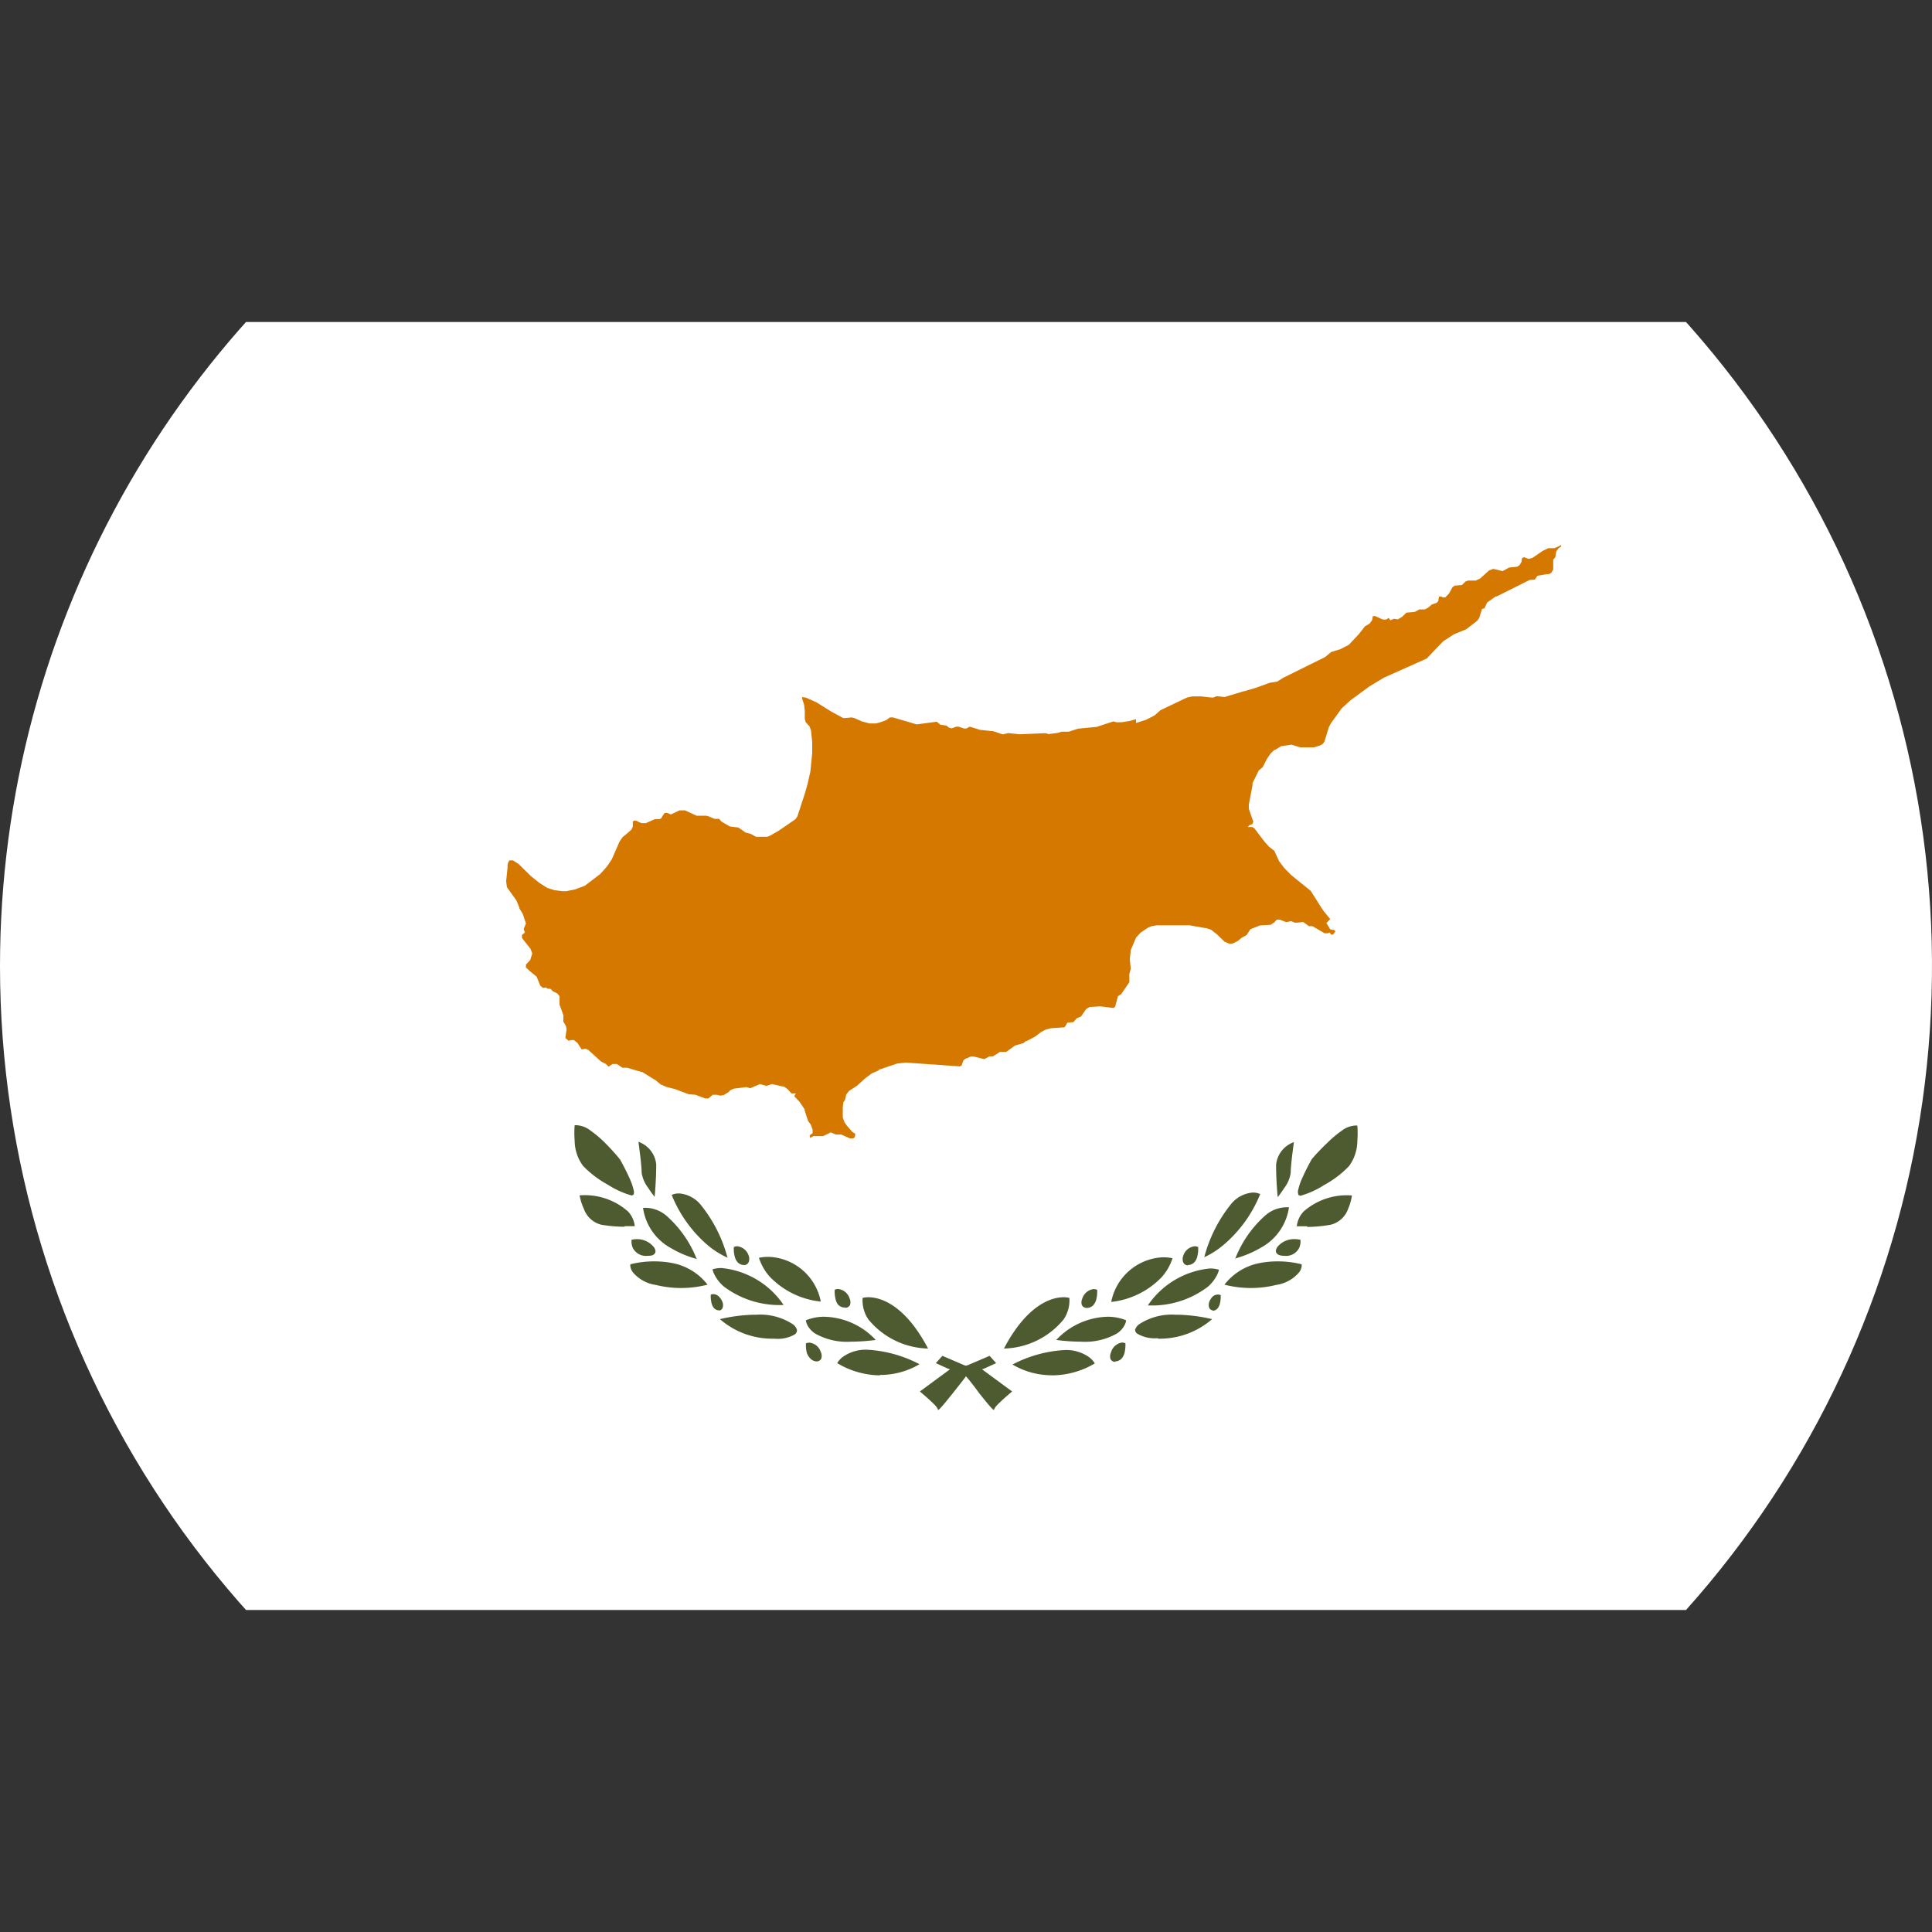 <svg xmlns="http://www.w3.org/2000/svg" xmlns:xlink="http://www.w3.org/1999/xlink" width="18" height="18" viewBox="0 0 18 18"><rect x="0" y="0" width="18" height="18" fill="#333333" stroke="none"/><defs><clipPath id="a"><path d="M9,0A9,9,0,1,1,0,9,9,9,0,0,1,9,0Z" transform="translate(917 161)" fill="#af8080"/></clipPath></defs><g transform="translate(-917 -161)" clip-path="url(#a)"><g transform="translate(917 164)"><rect width="18" height="12" fill="#fff"/><path d="M9.262,10.135l-.007,0,0,0a.43.43,0,0,1-.032-.033c-.027-.03-.062-.075-.094-.114C9.065,9.9,9.013,9.836,9,9.824L8.988,9.8l-.155-.048L8.719,9.7l.061-.068.208.089.155.032.287.211h0s-.042.035-.083.072c-.018.017-.041.038-.058.056a.221.221,0,0,0-.019.023l-.009.018M8.2,9.814A.793.793,0,0,1,7.8,9.7h0a.2.2,0,0,1,.058-.062.369.369,0,0,1,.222-.063h0a1.187,1.187,0,0,1,.487.135.72.72,0,0,1-.371.1h0Zm-.587-.13a.085.085,0,0,1-.063-.027A.129.129,0,0,1,7.516,9.6a.293.293,0,0,1-.007-.084.087.087,0,0,1,.031-.007h0a.126.126,0,0,1,.107.087.087.087,0,0,1,.005.061.048.048,0,0,1-.047.027Zm1.034-.12a.74.74,0,0,1-.557-.272.314.314,0,0,1-.053-.2h0a.231.231,0,0,1,.053-.006c.092,0,.329.046.556.477h0ZM7.93,9.5a.6.6,0,0,1-.336-.076.206.206,0,0,1-.074-.083.135.135,0,0,1-.012-.04.454.454,0,0,1,.155-.033h.023a.676.676,0,0,1,.473.216h0A1.8,1.8,0,0,1,7.93,9.5Zm-.718-.028a.743.743,0,0,1-.505-.182h0a1.57,1.57,0,0,1,.31-.041h.03a.554.554,0,0,1,.334.085.1.1,0,0,1,.044.056.046.046,0,0,1-.021.043.318.318,0,0,1-.179.04H7.212ZM6.7,9.208a.064.064,0,0,1-.05-.023.117.117,0,0,1-.022-.05.286.286,0,0,1-.006-.073h0a.06.06,0,0,1,.024-.005h0a.076.076,0,0,1,.052.023.139.139,0,0,1,.034.053.081.081,0,0,1,0,.053.038.038,0,0,1-.036.024Zm1.171-.026a.085.085,0,0,1-.063-.027A.129.129,0,0,1,7.784,9.1a.293.293,0,0,1-.007-.084.087.087,0,0,1,.031-.007h0a.126.126,0,0,1,.107.087.087.087,0,0,1,.005.061.048.048,0,0,1-.047.027Zm-.57-.024a.859.859,0,0,1-.56-.174.366.366,0,0,1-.085-.109.233.233,0,0,1-.018-.049h0a.269.269,0,0,1,.078-.012h.007a.791.791,0,0,1,.577.343h0Zm.342-.032a.767.767,0,0,1-.472-.232.484.484,0,0,1-.1-.175.372.372,0,0,1,.078-.009H7.17a.514.514,0,0,1,.477.416h0ZM6.347,9a.987.987,0,0,1-.239-.029.341.341,0,0,1-.214-.12A.126.126,0,0,1,5.873,8.8a.086.086,0,0,1,0-.021h0a.9.9,0,0,1,.209-.027H6.1a.876.876,0,0,1,.171.017.543.543,0,0,1,.321.2h0A.993.993,0,0,1,6.347,9Zm.588-.214a.085.085,0,0,1-.063-.026.13.13,0,0,1-.028-.058.288.288,0,0,1-.007-.084.087.087,0,0,1,.031-.007h0a.126.126,0,0,1,.107.087.085.085,0,0,1,0,.061.047.047,0,0,1-.046.028ZM6.493,8.73a.965.965,0,0,1-.239-.1.508.508,0,0,1-.263-.377h0l.026,0h.007a.307.307,0,0,1,.183.072,1.046,1.046,0,0,1,.287.413Zm.289-.011A.781.781,0,0,1,6.592,8.6a1.215,1.215,0,0,1-.334-.467.154.154,0,0,1,.058-.014h.015a.29.29,0,0,1,.2.109,1.318,1.318,0,0,1,.248.493h0ZM6.034,8.7a.137.137,0,0,1-.139-.075.156.156,0,0,1-.011-.074h0a.212.212,0,0,1,.048-.006h0a.2.2,0,0,1,.162.077c.005.008.021.034.008.054S6.07,8.7,6.034,8.7ZM5.82,8.429A1.278,1.278,0,0,1,5.6,8.41a.231.231,0,0,1-.16-.147A.511.511,0,0,1,5.4,8.137h0a.607.607,0,0,1,.45.149.234.234,0,0,1,.064.138h0s-.038,0-.095,0ZM6.1,8.152s-.031-.038-.061-.085a.306.306,0,0,1-.061-.142c0-.04-.009-.125-.015-.172s-.014-.111-.015-.115h0a.249.249,0,0,1,.166.212c0,.15-.015.3-.015.3h0ZM5.89,8.138H5.885a.814.814,0,0,1-.221-.1.946.946,0,0,1-.232-.176.4.4,0,0,1-.078-.235.872.872,0,0,1,0-.143.083.083,0,0,1,.026,0,.232.232,0,0,1,.124.051,1,1,0,0,1,.13.11,1.988,1.988,0,0,1,.144.159h0c.005.01.051.091.086.171a.551.551,0,0,1,.04.115.062.062,0,0,1,0,.036.018.018,0,0,1-.008.009l-.009,0Z" fill="#4e5b31"/><path d="M9.262-10.135l-.007,0,0,0a.43.43,0,0,0-.032.033c-.027.03-.062.075-.094.114-.062.078-.114.145-.123.157L8.988-9.8l-.155.048L8.719-9.7l.061.068.208-.089.155-.032.287-.211h0s-.042-.035-.083-.072c-.018-.017-.041-.038-.058-.056a.221.221,0,0,1-.019-.023l-.009-.018M8.2-9.814a.793.793,0,0,0-.4.111h0a.2.2,0,0,0,.058.062.369.369,0,0,0,.222.063h0a1.187,1.187,0,0,0,.487-.135.72.72,0,0,0-.371-.1h0Zm-.587.13a.085.085,0,0,0-.063.027.129.129,0,0,0-.028.058.293.293,0,0,0-.007.084.087.087,0,0,0,.031.007h0A.126.126,0,0,0,7.649-9.6a.087.087,0,0,0,.005-.061.048.048,0,0,0-.047-.027Zm1.034.12a.74.74,0,0,0-.557.272.314.314,0,0,0-.053.2h0a.231.231,0,0,0,.053.006c.092,0,.329-.046.556-.477h0ZM7.93-9.5a.6.6,0,0,0-.336.076.206.206,0,0,0-.074.083.135.135,0,0,0-.012.04.454.454,0,0,0,.155.033h.023a.676.676,0,0,0,.473-.216h0A1.8,1.8,0,0,0,7.93-9.5Zm-.718.028a.743.743,0,0,0-.505.182h0a1.57,1.57,0,0,0,.31.041h.03a.554.554,0,0,0,.334-.085.1.1,0,0,0,.044-.056A.046.046,0,0,0,7.4-9.428a.318.318,0,0,0-.179-.04H7.212Zm-.507.26a.064.064,0,0,0-.05.023.117.117,0,0,0-.022.05.286.286,0,0,0-.006.073h0a.06.06,0,0,0,.024.005h0A.076.076,0,0,0,6.7-9.078a.139.139,0,0,0,.034-.053.081.081,0,0,0,0-.053A.038.038,0,0,0,6.7-9.208Zm1.171.026a.085.085,0,0,0-.063.027.129.129,0,0,0-.028.058.293.293,0,0,0-.007.084.087.087,0,0,0,.031.007h0a.126.126,0,0,0,.107-.087.087.087,0,0,0,.005-.061.048.048,0,0,0-.047-.027Zm-.57.024a.859.859,0,0,0-.56.174.366.366,0,0,0-.085.109.233.233,0,0,0-.018.049h0a.269.269,0,0,0,.078.012h.007a.791.791,0,0,0,.577-.343h0Zm.342.032a.767.767,0,0,0-.472.232.484.484,0,0,0-.1.175.372.372,0,0,0,.078.009H7.17a.514.514,0,0,0,.477-.416h0ZM6.347-9a.987.987,0,0,0-.239.029.341.341,0,0,0-.214.12.126.126,0,0,0-.021.051.086.086,0,0,0,0,.021h0a.9.9,0,0,0,.209.027H6.1a.876.876,0,0,0,.171-.017.543.543,0,0,0,.321-.2h0A.993.993,0,0,0,6.347-9Zm.588.214a.085.085,0,0,0-.063.026.13.13,0,0,0-.028.058.288.288,0,0,0-.007.084.087.087,0,0,0,.031.007h0A.126.126,0,0,0,6.976-8.7a.085.085,0,0,0,0-.061.047.047,0,0,0-.046-.028Zm-.442.061a.965.965,0,0,0-.239.1.508.508,0,0,0-.263.377h0l.026,0h.007a.307.307,0,0,0,.183-.072,1.046,1.046,0,0,0,.287-.413Zm.289.011a.781.781,0,0,0-.189.122,1.215,1.215,0,0,0-.334.467.154.154,0,0,0,.058.014h.015a.29.29,0,0,0,.2-.109,1.318,1.318,0,0,0,.248-.493h0ZM6.034-8.7a.137.137,0,0,0-.139.075.156.156,0,0,0-.011.074h0a.212.212,0,0,0,.048.006h0A.2.2,0,0,0,6.1-8.619c.005-.008.021-.034.008-.054S6.07-8.7,6.034-8.7Zm-.214.269A1.278,1.278,0,0,0,5.6-8.41a.231.231,0,0,0-.16.147.511.511,0,0,0-.036.125h0a.607.607,0,0,0,.45-.149.234.234,0,0,0,.064-.138h0s-.038,0-.095,0Zm.277.276s-.031.038-.061.085a.306.306,0,0,0-.061.142c0,.04-.009.125-.015.172s-.014.111-.015.115h0a.249.249,0,0,0,.166-.212c0-.15-.015-.3-.015-.3h0Zm-.207.014H5.885a.814.814,0,0,0-.221.1.946.946,0,0,0-.232.176.4.4,0,0,0-.078.235.872.872,0,0,0,0,.143.083.083,0,0,0,.026,0,.232.232,0,0,0,.124-.051,1,1,0,0,0,.13-.11A1.988,1.988,0,0,0,5.779-7.8h0c.005-.01.051-.091.086-.171a.551.551,0,0,0,.04-.115.062.062,0,0,0,0-.036A.018.018,0,0,0,5.9-8.136l-.009,0Z" transform="translate(18) rotate(180)" fill="#4e5b31"/><path d="M14.543,2.079,14.5,2.1l-.018.007-.057,0-.053.026-.095.065,0,0-.035.009L14.2,2.191l-.019.008-.006.038-.018.028-.022.015-.076.008L14,2.321,13.912,2.3l-.039.015-.082.074-.042.02h-.015l-.056,0-.023.008-.035.034-.066.005-.021.014L13.5,2.53l-.035.036-.02,0-.022-.008-.016,0-.007.042-.016.017-.044.015-.035.03-.031.016h-.051l-.042.023-.078.007-.032.031-.007.007-.015.009-.025.015-.006,0-.03-.005-.035.014-.014-.022-.024.015h-.032l-.04-.018-.03-.014-.022,0-.008.039v0l-.023.031-.044.026-.006.008-.05.064-.094.1-.08.041-.083.025-.058.048-.152.075-.24.119L11.9,3.35l-.07.011-.126.046-.111.033-.006,0-.022.007-.156.047-.073-.008L11.3,3.5l-.112-.012-.078,0-.049.01-.093.044-.157.075-.052.047-.081.042-.094.03V3.7l-.033.01-.024.007-.077.012H10.4l-.026-.008h0l-.156.051-.174.017-.087.028H9.891l-.041.012-.08.01-.029-.008-.006,0-.235.01L9.393,3.83l-.051.012-.086-.029L9.13,3.8,9.1,3.79l-.066-.02-.03.017-.022,0L8.93,3.77H8.91l-.044.016-.025-.007-.024-.019-.055-.008-.034-.028-.188.025L8.49,3.734l-.171-.05H8.291l-.034.025-.051.019-.044.012-.06,0-.07-.018L7.96,3.69l-.027-.006-.059.006-.018,0-.109-.059-.141-.088L7.51,3.5l-.036-.006,0,.017.018.056.006.055,0,.051V3.7l.009.029.035.038.014.038.011.106v.107l-.017.171-.006.026-.02.089L7.5,4.389l-.071.217-.019.027-.048.033-.108.074-.08.046-.025.01-.065,0-.04,0-.05-.027-.049-.013-.065-.046L6.8,4.7l-.079-.046-.021-.025-.043,0L6.6,4.605h0L6.581,4.6l-.015,0h0l-.076,0-.071-.033L6.382,4.55l-.051,0-.053.025h0l-.027.013-.034-.014-.025,0-.028.042,0,.006-.019.01H6.1l-.02.009-.027.012h0l-.024.011-.012.005H6.007l-.013,0-.016,0L5.95,4.658l-.015-.009L5.91,4.644l-.014.01,0,.046-.012.028-.039.035L5.8,4.8l-.028.041L5.7,5.006l-.046.068-.014.016-.048.053-.043.033-.1.076-.093.035-.08.016H5.238l-.074-.01L5.1,5.273l-.073-.046-.08-.064-.116-.114-.016-.01,0,0-.036-.023H4.746l-.011.017-.006.025,0,.022-.013.127v.007l.007.052.088.123.027.065,0,.007.018.03.014.023v0l.03.09-.021.051.011.034-.027.021,0,.029.079.1.017.044-.019.061-.031.033L4.9,5.988l0,.026.036.033L5,6.1l.033.082.025.022L5.087,6.2l.016.012h.025l.024.024.016.008.025.012.02.025,0,.078.036.1v.06l.023.039.007.031-.012.081.029.026.031-.006.02,0,.033.027.039.06.039-.006.024.012L5.6,6.89l.027.014h0l.019.01.024.024.037-.025h0l.04,0,.018.012.034.023h.045l.1.03.042.011.085.053.036.022.021.017.028.023.057.024.049.012.026.006.02.008h0l.106.04L6.48,7.2l.053.02.039.014H6.6L6.64,7.2l.039,0,.032.008.031-.005.05-.031L6.8,7.16l.035-.017.119-.015.035.011L7.08,7.1l.06.017L7.192,7.1l.116.026.031.022.034.039h.042L7.4,7.213l.05.053.046.069,0,.009.033.1.025.034.017.048v.031l-.027.02,0,.012,0,0,.005.013.01-.006.019-.011.023,0,.041,0,.027,0,.043-.021.029-.014.046.02h.05l.021.009.06.027.031,0,.011-.007.007-.017,0-.02L7.94,7.545l-.051-.059-.021-.03-.016-.044,0-.056,0-.038.006-.05.014-.018.01-.039h0l0-.01.028-.037.074-.048.08-.072L8.123,7l.065-.028,0-.008.007,0,.166-.056h0L8.44,6.9l.5.035.018-.006h0l.017-.047.009-.009.006-.006.055-.024.026,0,.071.018.029.007.047-.026h.033L9.317,6.8h.042L9.375,6.8l.082-.059.079-.023L9.557,6.7l.007,0,.081-.043.052-.04.045-.024.049-.013.128-.009.026-.043L10,6.523l.033-.037.038-.015.027-.039L10.12,6.4l.032-.018.1-.006.121.015.016-.01.027-.1.029-.018.077-.112V6.075l.013-.049-.009-.088.01-.089.048-.113.042-.046.068-.046.035-.015.049-.008h.007l.012,0,.169,0s.061,0,.061,0h.056l.142.025.01,0,.048.016.055.043.059.057.011.011.038.016.012.005.031-.005.045-.023.034-.029.046-.025v0l.026-.039h0l.01-.016.089-.035.1-.006L11.86,5.6l.007,0,.028-.032h.026l.063.023.044-.009.035.014.027,0,.051-.006.055.039.032,0,.113.066h.015l.013,0,.02-.006h0l0,0,.013.018.018,0,.021-.028-.008-.013,0,0-.04-.008L12.358,5.6l.035-.037-.054-.067-.009-.011,0,0-.019-.028L12.212,5.3l-.124-.1h0l-.043-.035h0l-.015-.012-.066-.067-.047-.063-.006-.013-.01-.021-.028-.062-.049-.038-.04-.044,0,0L11.7,4.735l-.014-.019-.02-.011h-.041l0,0,0,0h0l.02-.02.022-.006.01-.022-.042-.122v0l0-.039.034-.177,0-.022.059-.119.036-.03.04-.078.034-.05.033-.032.006,0,.059-.036.049-.007.047-.007.082.025.078,0,.015,0,.035,0,.058-.018.027-.017.014-.022.03-.1.01-.032.018-.034L12.5,3.6l.08-.074.18-.132.088-.053.045-.027.4-.179.1-.106.054-.055.1-.065.113-.046.1-.077.021-.027.027-.086.022-.005.02-.043.006-.012.079-.056.009,0,.308-.154L14.3,2.4l.024-.036.09-.015.016,0,.022-.011.019-.032V2.3l0-.085.019-.023.01-.056.01-.013.01-.014.025-.018,0-.011Z" fill="#d57800"/></g></g></svg>